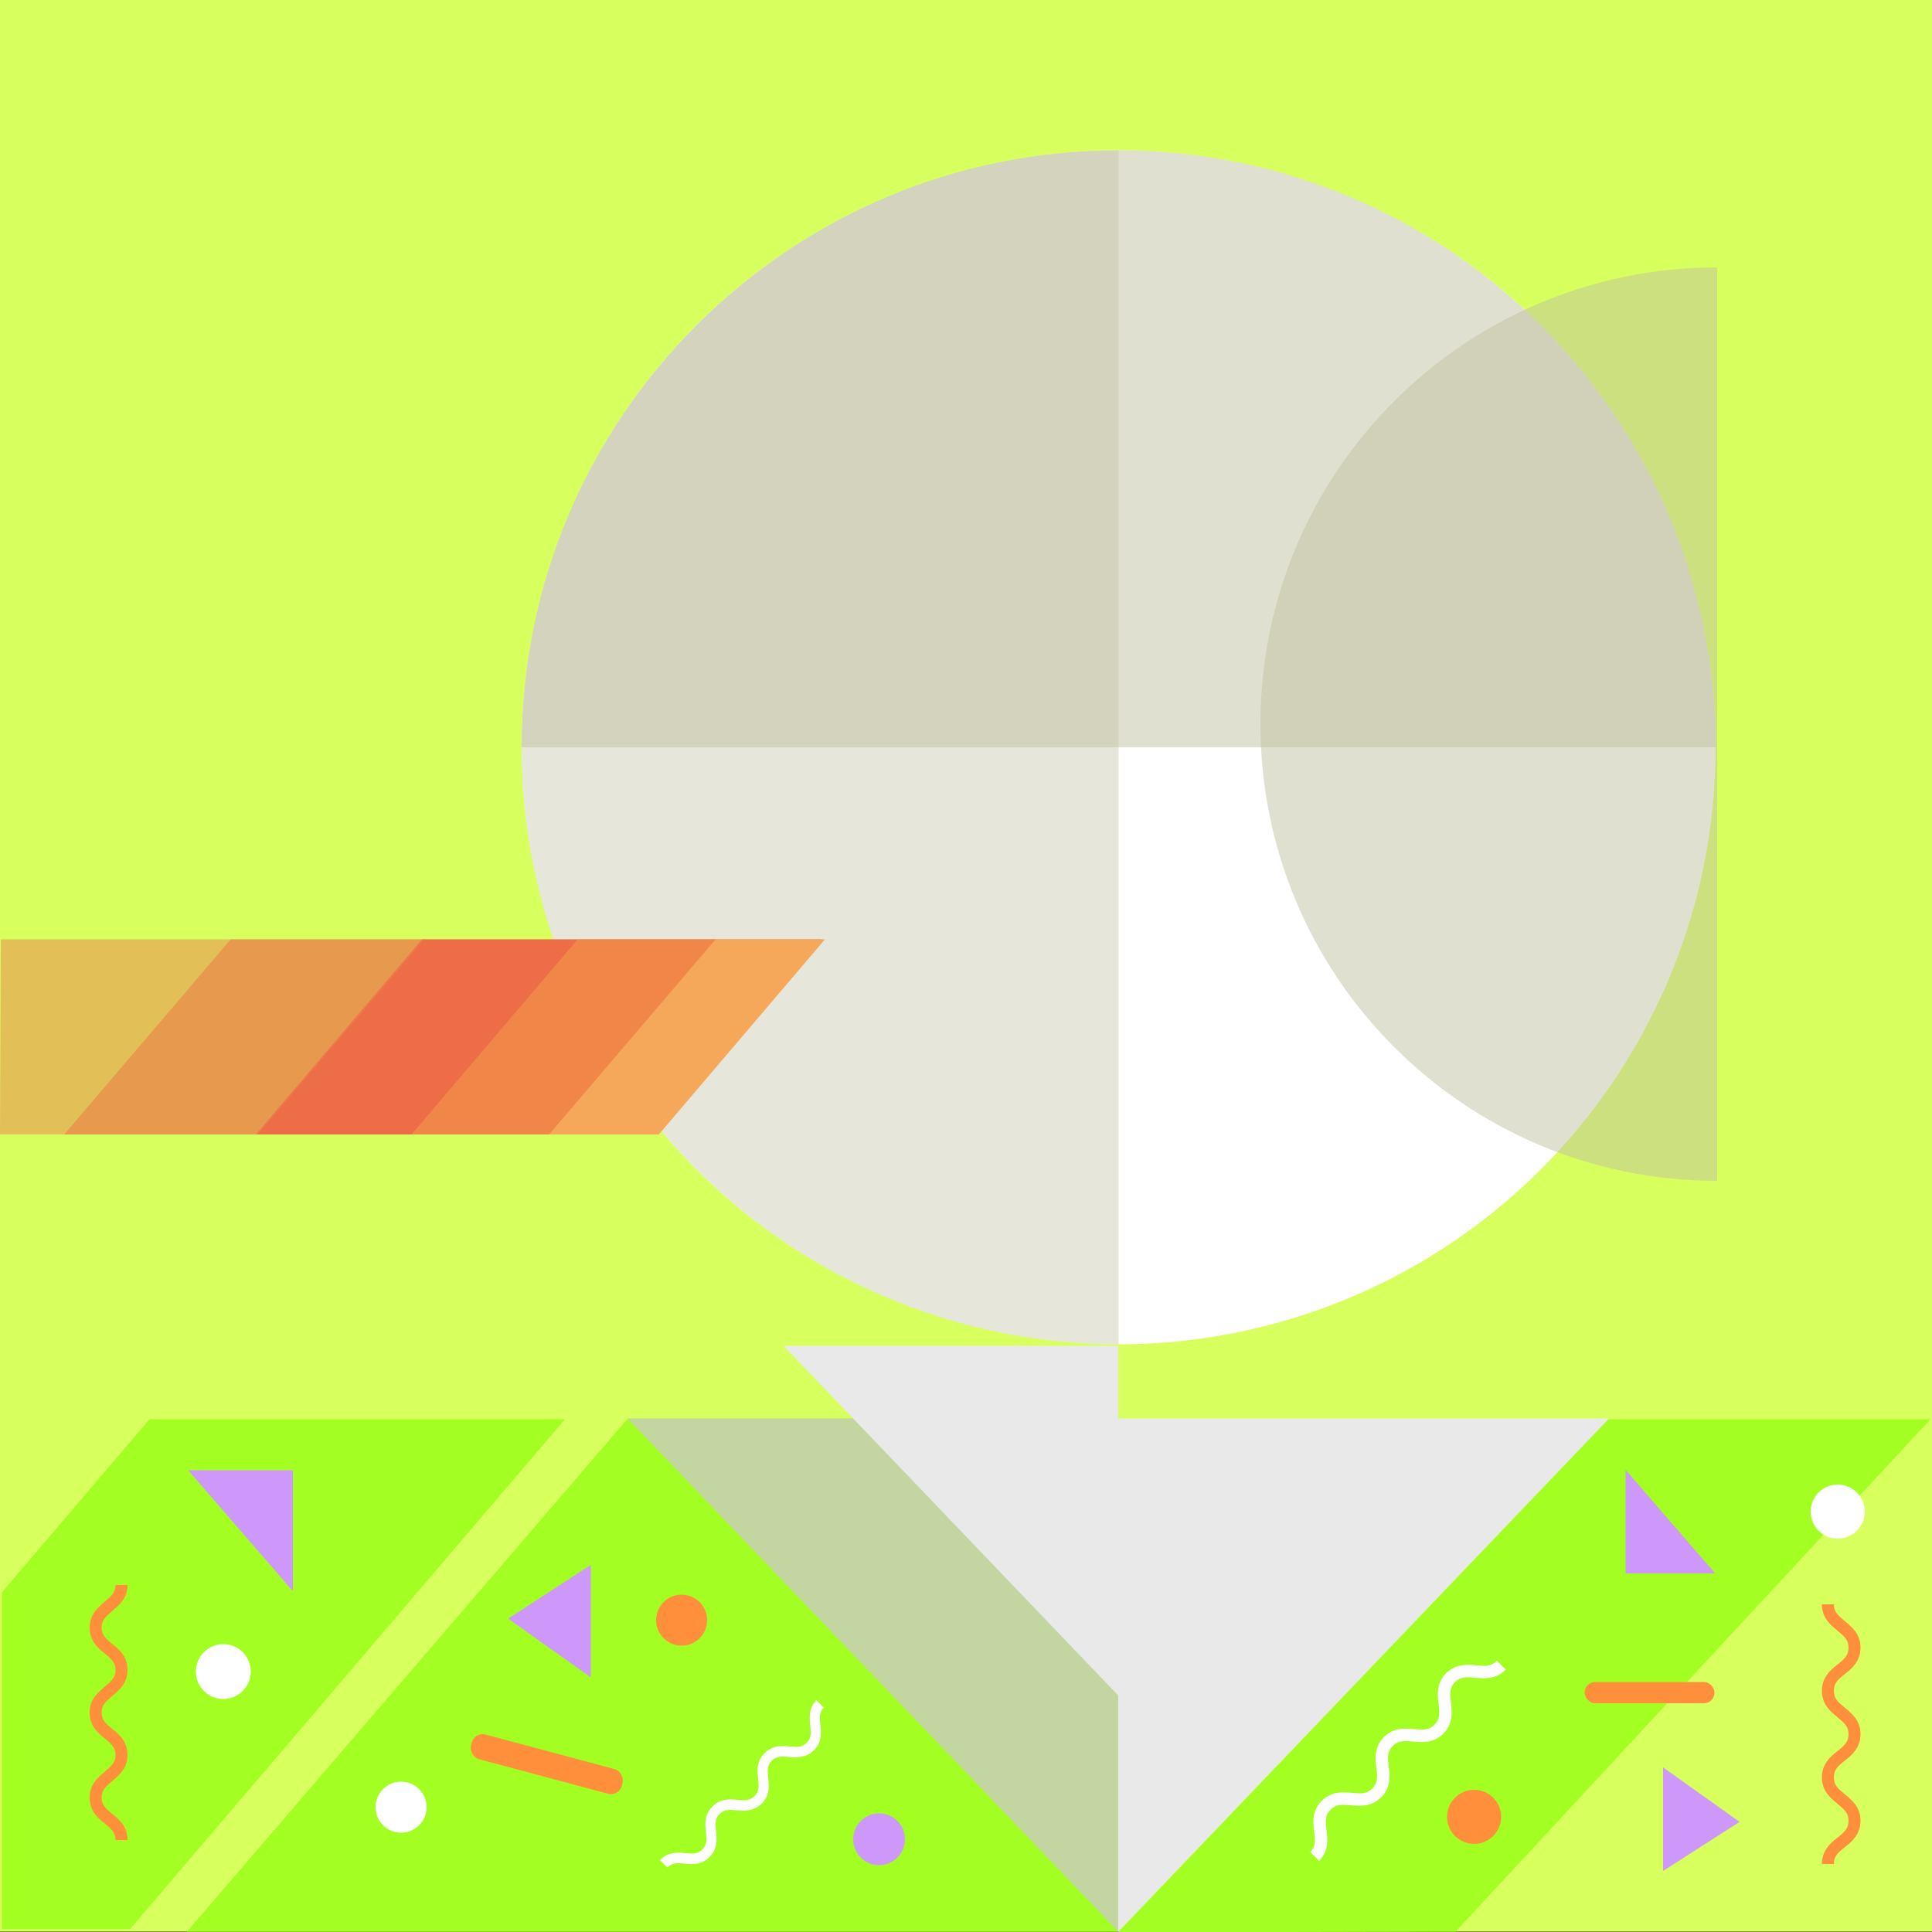 <svg viewBox="0 0 500 500" xmlns="http://www.w3.org/2000/svg"><rect x="0" y="0" width="500" height="500" fill="#333333" stroke="none"/><defs><style>.b{fill:#a3ff22;}.b,.c,.d,.e,.f,.g,.h{mix-blend-mode:multiply;}.b,.c,.d,.f,.i,.j,.g,.k,.l,.m,.n,.o,.p,.q,.h{stroke-width:0px;}.c{fill:#f5a859;}.d,.q{fill:#e9e9e9;}.f{opacity:.5;}.f,.g,.h{fill:#c2c3a3;}.i{fill:#ef8253;}.i,.j,.g{opacity:.5;}.j{fill:#ec663a;}.r{opacity:.8;}.s{isolation:isolate;}.k{fill:#cbcabf;}.l{fill:#cd98f9;}.m{fill:#d7ff5d;}.n{fill:#ff8f3a;}.o{fill:#ee7752;}.p{fill:#fff;}.h{opacity:.4;}</style></defs><g class="s"><g id="a"><rect height="500" width="500" y="-.1" x="0" class="m"></rect><polygon points=".5 499.3 33.6 499.3 146.2 367.3 38.7 367.3 .5 412.1 .5 499.3" class="b"></polygon><polygon points="289.4 499.9 289.4 367.1 162.5 367.1 48.4 499.9 289.4 499.9" class="b"></polygon><polygon points="416.2 367.3 289.3 500.1 376.7 499.9 499.6 367.3 416.2 367.3" class="b"></polygon><g class="r"><polygon points="162.4 367.1 289.4 367.1 289.4 499.9 162.4 367.1" class="k"></polygon></g><g class="e"><polygon points="202.8 348.3 289.4 348.3 289.4 438.8 202.8 348.3" class="q"></polygon></g><polygon points="416.4 367.1 289.4 367.1 289.4 499.9 416.4 367.1" class="d"></polygon><circle r="154.5" cy="193.4" cx="289.5" class="p"></circle><path d="m326.2,187.4c0,65.3,52.9,118.2,118.2,118.2V69.2c-65.3,0-118.2,52.9-118.2,118.2Z" class="f"></path><path d="m135,193.4c0,85.3,69.2,154.5,154.5,154.5V38.9c-85.3,0-154.5,69.2-154.5,154.5Z" class="h"></path><path d="m289.5,38.9c-85.3,0-154.5,69.2-154.5,154.5h309c0-85.3-69.2-154.5-154.5-154.5Z" class="g"></path><polygon points="443.9 407.2 420.7 407.2 420.7 380.4 443.9 407.2" class="l"></polygon><polygon points="450.2 471.5 430.4 484.2 430.4 457.4 450.2 471.5" class="l"></polygon><path d="m474.6,482.4h-3.1c0-3.5,2.2-5.4,4-6.8,1.8-1.4,2.9-2.4,2.9-4.4s-1.1-2.9-2.9-4.4c-1.8-1.5-4-3.3-4-6.8s2.2-5.4,4-6.8c1.8-1.4,2.9-2.4,2.9-4.4s-1.1-2.9-2.9-4.4c-1.8-1.5-4-3.3-4-6.8s2.2-5.4,4-6.8c1.8-1.4,2.9-2.4,2.9-4.4s-1.1-2.9-2.9-4.4c-1.8-1.5-4-3.3-4-6.8h3.1c0,1.9,1.1,2.9,2.9,4.4,1.8,1.5,4,3.3,4,6.8s-2.2,5.4-4,6.8c-1.8,1.4-2.9,2.4-2.9,4.4s1.1,2.9,2.9,4.4c1.8,1.5,4,3.3,4,6.8s-2.2,5.4-4,6.8c-1.8,1.4-2.9,2.4-2.9,4.4s1.1,2.9,2.9,4.4c1.8,1.5,4,3.3,4,6.8s-2.2,5.4-4,6.8c-1.8,1.4-2.9,2.4-2.9,4.4Z" class="n"></path><path d="m387.4,429.8l2.3,2.3c-2.6,2.6-5.5,2.3-7.9,2.1-2.4-.2-3.9-.3-5.3,1.2-1.4,1.4-1.3,2.9-1,5.3.3,2.4.6,5.3-1.9,7.9-2.6,2.6-5.5,2.3-7.9,2.1-2.4-.2-3.9-.3-5.3,1.2-1.4,1.4-1.3,2.9-1,5.3.3,2.4.6,5.3-1.9,7.9-2.6,2.6-5.5,2.3-7.9,2.1-2.4-.2-3.9-.3-5.3,1.2-1.4,1.4-1.3,2.9-1,5.3.3,2.4.6,5.3-1.9,7.9l-2.3-2.3c1.4-1.4,1.3-2.9,1-5.3-.3-2.4-.6-5.3,1.9-7.9,2.6-2.6,5.5-2.3,7.9-2.1,2.4.2,3.9.3,5.3-1.2,1.4-1.4,1.3-2.9,1-5.3-.3-2.4-.6-5.3,1.9-7.9,2.6-2.6,5.5-2.3,7.9-2.1,2.4.2,3.9.3,5.3-1.2,1.4-1.4,1.3-2.9,1-5.3-.3-2.4-.6-5.3,1.9-7.9,2.6-2.6,5.5-2.3,7.9-2.1,2.4.2,3.9.3,5.3-1.2Z" class="p"></path><rect ry="2.7" rx="2.7" height="5.5" width="33.6" y="435.3" x="410.1" class="n"></rect><circle r="7" cy="391.2" cx="475.6" class="p"></circle><circle r="7" cy="470.2" cx="381.5" class="n"></circle><polygon points="48.7 380.5 75.8 380.5 75.8 411.8 48.7 380.5" class="l"></polygon><polygon points="131.5 418.9 152.9 405 152.9 434.1 131.5 418.9" class="l"></polygon><path d="m29.9,410.2h3.1c0,3.5-2.2,5.2-3.9,6.7-1.7,1.4-2.8,2.4-2.8,4.3s1.1,2.9,2.8,4.3c1.8,1.4,3.9,3.2,3.9,6.7s-2.2,5.2-3.9,6.7c-1.7,1.4-2.8,2.4-2.8,4.3s1.1,2.9,2.8,4.3c1.8,1.4,3.9,3.2,3.9,6.7s-2.2,5.2-3.9,6.7c-1.7,1.4-2.8,2.4-2.8,4.3s1.1,2.9,2.8,4.3c1.8,1.4,3.9,3.2,3.9,6.7h-3.1c0-1.9-1.1-2.9-2.8-4.3-1.8-1.4-3.9-3.2-3.9-6.7s2.2-5.2,3.9-6.7c1.7-1.4,2.8-2.4,2.8-4.3s-1.1-2.9-2.8-4.3c-1.8-1.4-3.9-3.2-3.9-6.7s2.2-5.2,3.9-6.7c1.7-1.4,2.8-2.4,2.8-4.3s-1.1-2.9-2.8-4.3c-1.8-1.4-3.9-3.2-3.9-6.7s2.2-5.2,3.9-6.7c1.7-1.4,2.8-2.4,2.8-4.3Z" class="n"></path><path d="m172.7,483.3l-1.9-1.9c2.1-2.2,4.6-2,6.6-1.8,2,.2,3.2.2,4.4-1,1.2-1.2,1.1-2.5.9-4.4-.2-2-.5-4.5,1.6-6.6,2.1-2.2,4.6-2,6.6-1.8,2,.2,3.2.2,4.4-1s1.1-2.5.9-4.4c-.2-2-.5-4.5,1.6-6.6,2.1-2.2,4.6-2,6.6-1.8,2,.2,3.2.2,4.4-1s1.1-2.5.9-4.4c-.2-2-.5-4.5,1.6-6.6l1.9,1.9c-1.2,1.2-1.1,2.5-.9,4.4.2,2,.5,4.5-1.6,6.6s-4.6,2-6.6,1.8c-2-.2-3.2-.2-4.4,1s-1.1,2.5-.9,4.4c.2,2,.5,4.5-1.6,6.6s-4.6,2-6.6,1.8c-2-.2-3.2-.2-4.4,1-1.2,1.2-1.1,2.5-.9,4.4.2,2,.5,4.5-1.6,6.6-2.1,2.2-4.6,2-6.6,1.8-2-.2-3.2-.2-4.4,1Z" class="p"></path><rect transform="translate(160.3 934.3) rotate(-165)" ry="2.9" rx="2.9" height="6.6" width="40.4" y="453.3" x="121.6" class="n"></rect><circle r="6.7" cy="476" cx="227.5" class="l"></circle><circle r="7.1" cy="432.6" cx="57.8" class="p"></circle><circle r="6.6" cy="419.3" cx="176.4" class="n"></circle><circle r="6.6" cy="467.7" cx="103.8" class="p"></circle><polygon points="109.2 243.1 66.2 293.6 169.7 293.6 212.7 243.1 109.2 243.1" class="o"></polygon><polygon points="149.5 243.1 106.5 293.6 170.5 293.6 213.5 243.1 149.5 243.1" class="c"></polygon><polygon points="59.7 243.1 16.6 293.6 142.1 293.6 185.2 243.1 59.7 243.1" class="j"></polygon><polygon points=".2 243.1 0 293.6 66.7 293.6 109.8 243.1 .2 243.1" class="i"></polygon></g></g></svg>